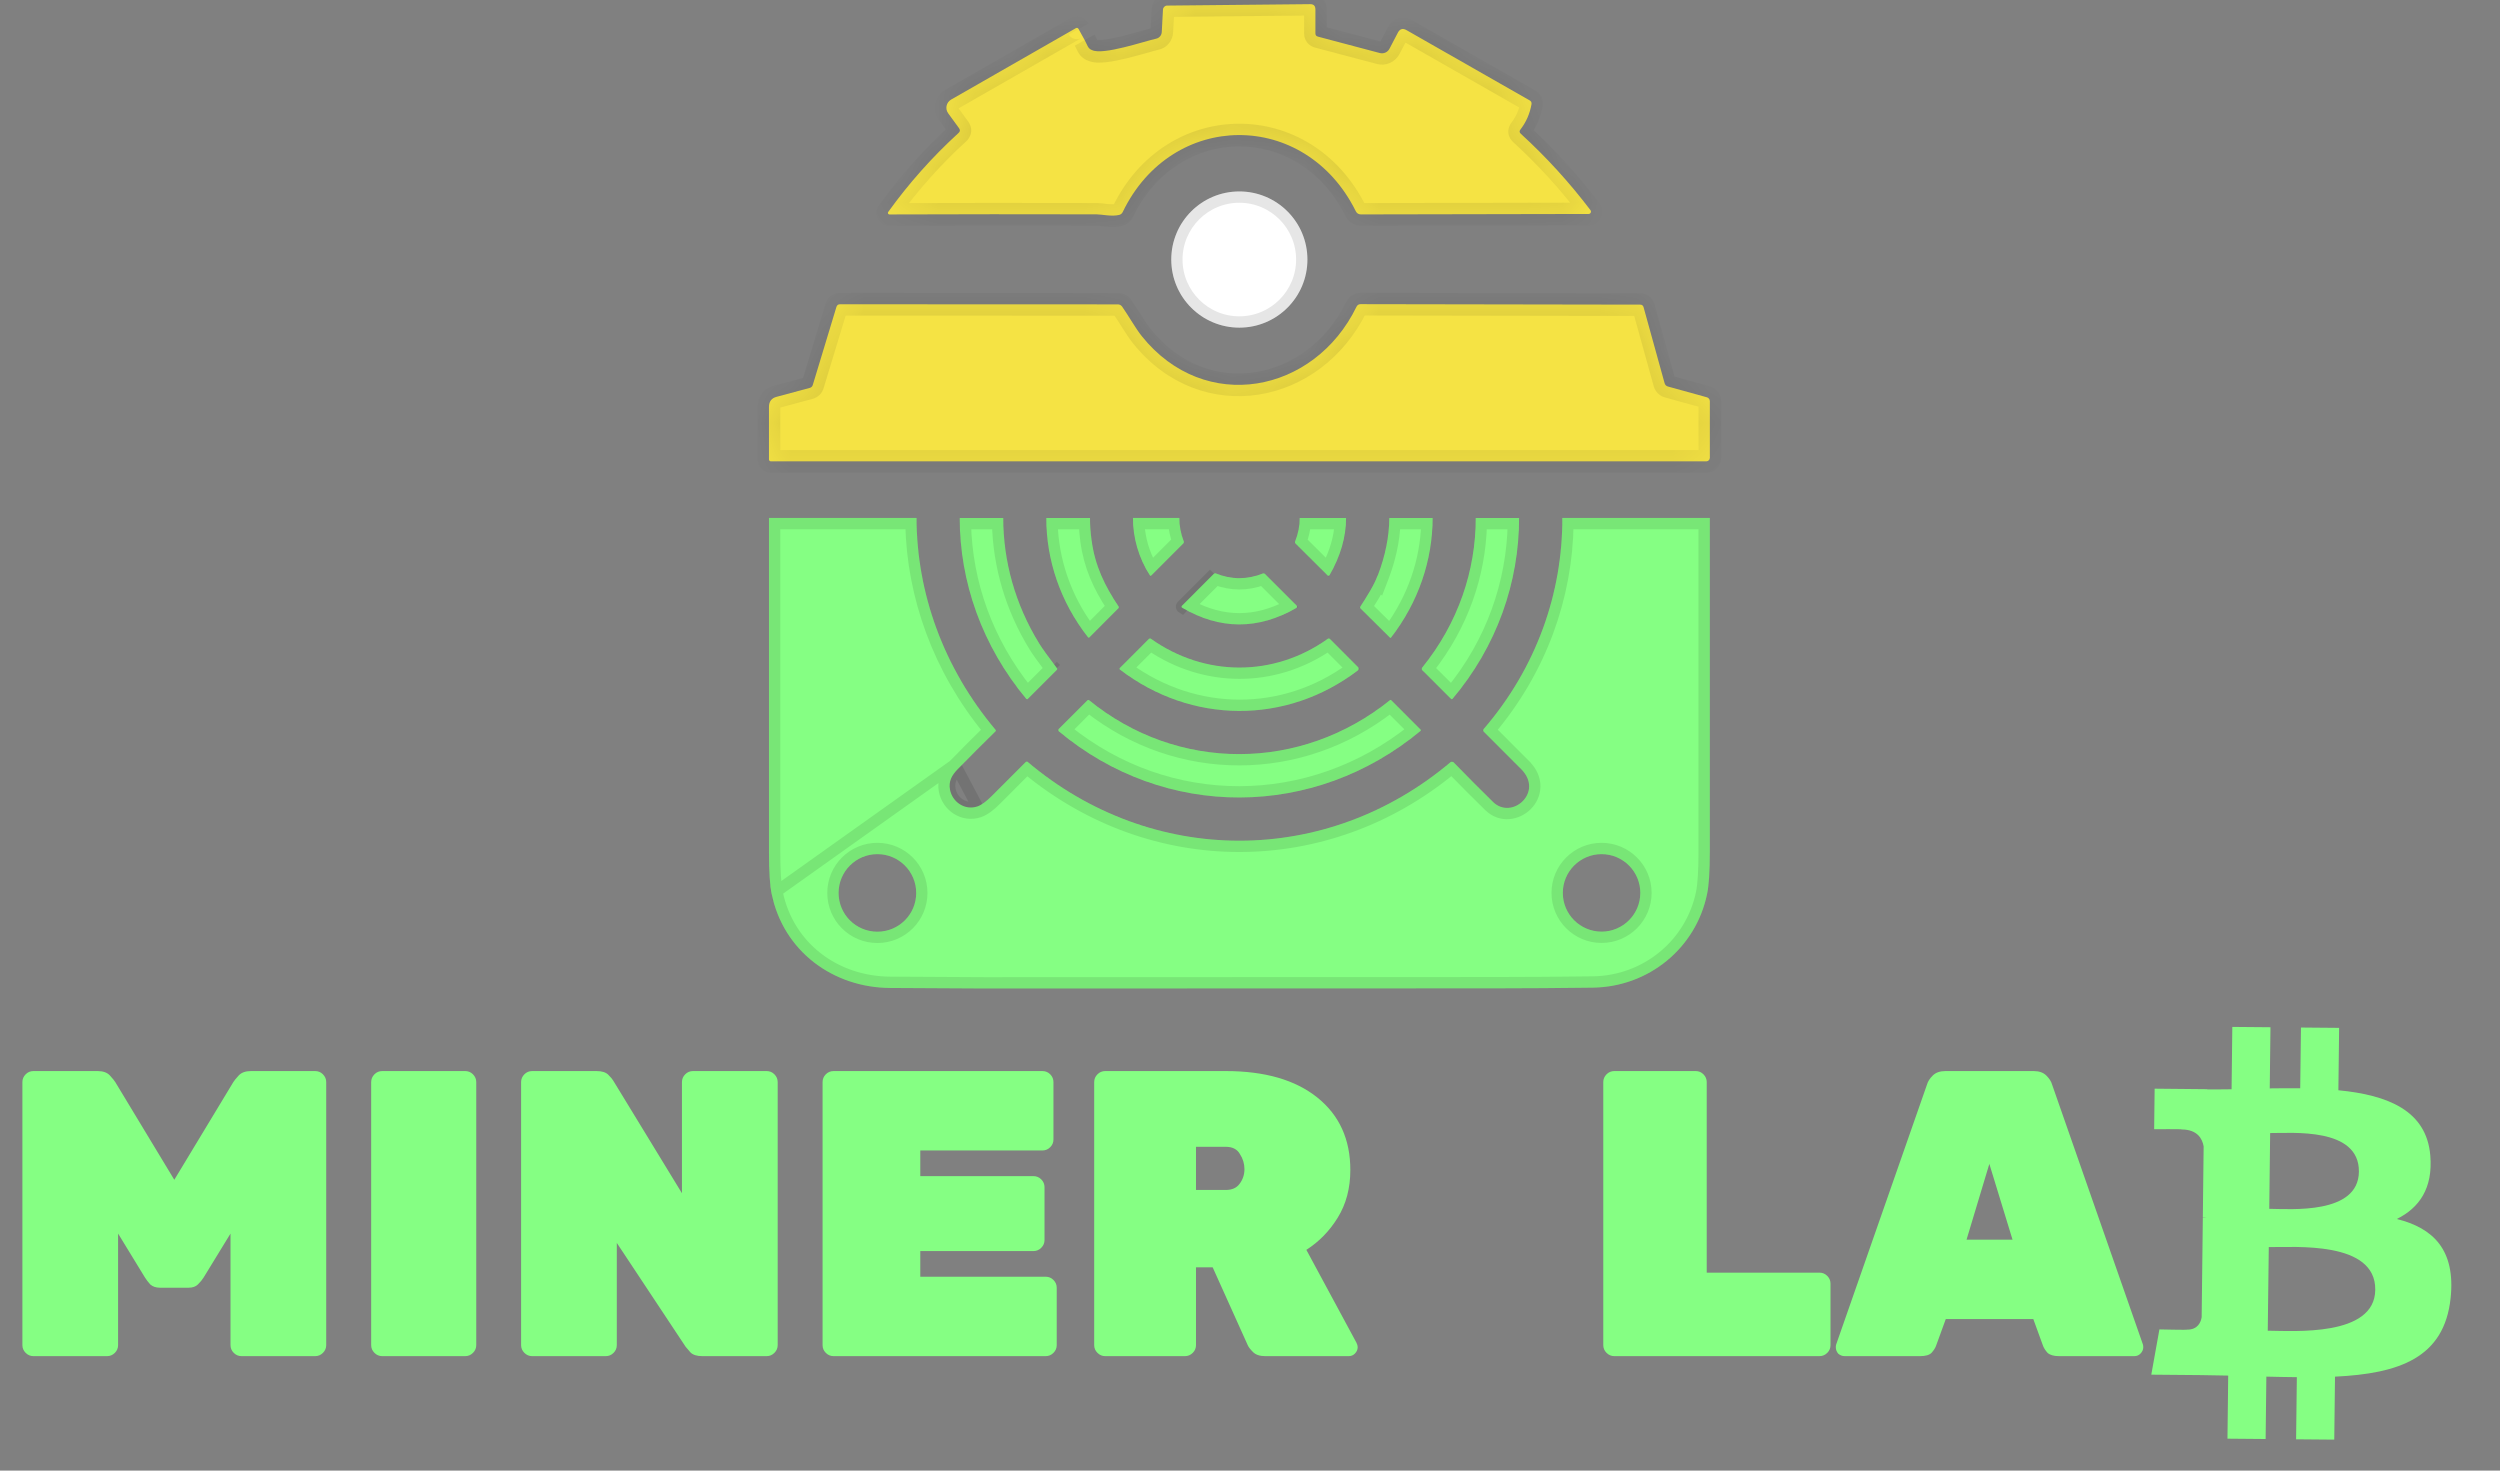 <svg width="68" height="40" viewBox="0 0 68 40" fill="none" xmlns="http://www.w3.org/2000/svg">
<rect x="0" y="0" width="68" height="40" fill="#808080" stroke="none"/>
<mask id="path-1-inside-1_1319_14206" fill="white">
<path d="M29.504 1.092C29.576 1.22 29.587 1.323 29.704 1.363C30 1.509 31.134 1.12 31.448 1.052C31.533 1.034 31.595 0.96 31.6 0.872L31.633 0.261C31.637 0.2 31.686 0.152 31.747 0.152L35.636 0.113C35.731 0.113 35.779 0.159 35.779 0.255V0.908C35.779 0.956 35.801 0.984 35.847 0.996L37.529 1.442C37.633 1.47 37.743 1.423 37.793 1.327L38.021 0.891C38.076 0.784 38.156 0.761 38.261 0.822L41.609 2.732C41.648 2.754 41.663 2.788 41.657 2.832C41.614 3.088 41.513 3.318 41.356 3.523C41.323 3.564 41.327 3.603 41.366 3.638C42.06 4.273 42.691 4.966 43.261 5.717C43.293 5.759 43.263 5.82 43.21 5.82L37.018 5.832C36.952 5.832 36.905 5.802 36.876 5.742C35.5 2.969 31.876 2.991 30.538 5.767C30.518 5.808 30.486 5.834 30.441 5.846C30.237 5.896 29.969 5.83 29.827 5.83C27.941 5.825 26.062 5.826 24.191 5.833C24.158 5.833 24.138 5.794 24.158 5.767C24.721 4.984 25.36 4.268 26.072 3.617C26.116 3.577 26.121 3.535 26.086 3.487L25.79 3.081C25.701 2.958 25.739 2.785 25.87 2.709L29.262 0.767C29.294 0.749 29.319 0.757 29.337 0.789"/>
</mask>
<path d="M29.504 1.092C29.576 1.22 29.587 1.323 29.704 1.363C30 1.509 31.134 1.12 31.448 1.052C31.533 1.034 31.595 0.96 31.6 0.872L31.633 0.261C31.637 0.2 31.686 0.152 31.747 0.152L35.636 0.113C35.731 0.113 35.779 0.159 35.779 0.255V0.908C35.779 0.956 35.801 0.984 35.847 0.996L37.529 1.442C37.633 1.47 37.743 1.423 37.793 1.327L38.021 0.891C38.076 0.784 38.156 0.761 38.261 0.822L41.609 2.732C41.648 2.754 41.663 2.788 41.657 2.832C41.614 3.088 41.513 3.318 41.356 3.523C41.323 3.564 41.327 3.603 41.366 3.638C42.06 4.273 42.691 4.966 43.261 5.717C43.293 5.759 43.263 5.82 43.21 5.82L37.018 5.832C36.952 5.832 36.905 5.802 36.876 5.742C35.5 2.969 31.876 2.991 30.538 5.767C30.518 5.808 30.486 5.834 30.441 5.846C30.237 5.896 29.969 5.83 29.827 5.83C27.941 5.825 26.062 5.826 24.191 5.833C24.158 5.833 24.138 5.794 24.158 5.767C24.721 4.984 25.36 4.268 26.072 3.617C26.116 3.577 26.121 3.535 26.086 3.487L25.79 3.081C25.701 2.958 25.739 2.785 25.87 2.709L29.262 0.767C29.294 0.749 29.319 0.757 29.337 0.789" fill="#F5E344"/>
<path d="M29.704 1.363L29.84 1.087L29.822 1.078L29.803 1.072L29.704 1.363ZM31.448 1.052L31.384 0.751L31.382 0.751L31.448 1.052ZM31.6 0.872L31.908 0.89L31.908 0.888L31.6 0.872ZM31.633 0.261L31.326 0.241L31.326 0.244L31.633 0.261ZM31.747 0.152V0.46L31.75 0.46L31.747 0.152ZM35.636 0.113V-0.194L35.633 -0.194L35.636 0.113ZM35.847 0.996L35.925 0.699L35.923 0.698L35.847 0.996ZM37.529 1.442L37.611 1.145L37.608 1.145L37.529 1.442ZM37.793 1.327L38.065 1.47L38.066 1.469L37.793 1.327ZM38.021 0.891L38.293 1.034L38.294 1.033L38.021 0.891ZM38.261 0.822L38.107 1.088L38.109 1.089L38.261 0.822ZM41.609 2.732L41.456 2.999L41.457 3L41.609 2.732ZM41.657 2.832L41.96 2.882L41.961 2.876L41.657 2.832ZM41.356 3.523L41.598 3.713L41.6 3.71L41.356 3.523ZM41.366 3.638L41.574 3.411L41.572 3.409L41.366 3.638ZM43.261 5.717L43.506 5.531L43.506 5.531L43.261 5.717ZM43.21 5.82V5.512L43.21 5.512L43.21 5.82ZM37.018 5.832V6.139L37.018 6.139L37.018 5.832ZM36.876 5.742L36.6 5.879L36.6 5.88L36.876 5.742ZM30.538 5.767L30.261 5.633L30.259 5.636L30.538 5.767ZM30.441 5.846L30.515 6.145L30.518 6.144L30.441 5.846ZM29.827 5.83L29.826 6.138H29.827V5.83ZM24.191 5.833V6.141L24.192 6.141L24.191 5.833ZM24.158 5.767L23.908 5.587L23.907 5.588L24.158 5.767ZM26.072 3.617L25.865 3.39L25.865 3.39L26.072 3.617ZM26.086 3.487L25.838 3.668L25.838 3.668L26.086 3.487ZM25.79 3.081L25.541 3.262L25.542 3.262L25.79 3.081ZM25.87 2.709L25.718 2.442L25.716 2.442L25.87 2.709ZM29.262 0.767L29.112 0.499L29.109 0.5L29.262 0.767ZM29.236 1.243C29.247 1.263 29.257 1.283 29.27 1.311C29.28 1.334 29.298 1.374 29.319 1.411C29.369 1.501 29.453 1.603 29.605 1.654L29.803 1.072C29.813 1.075 29.829 1.083 29.843 1.097C29.855 1.108 29.859 1.117 29.855 1.11C29.85 1.1 29.844 1.088 29.829 1.054C29.816 1.025 29.797 0.984 29.772 0.94L29.236 1.243ZM29.568 1.639C29.659 1.684 29.756 1.698 29.835 1.702C29.917 1.706 30.005 1.701 30.091 1.692C30.264 1.672 30.458 1.632 30.642 1.587C30.828 1.542 31.013 1.49 31.168 1.446C31.33 1.4 31.447 1.367 31.514 1.352L31.382 0.751C31.292 0.771 31.15 0.812 31.001 0.854C30.846 0.898 30.67 0.947 30.497 0.989C30.321 1.032 30.157 1.065 30.023 1.08C29.957 1.087 29.905 1.089 29.868 1.087C29.826 1.085 29.824 1.079 29.84 1.087L29.568 1.639ZM31.512 1.353C31.736 1.305 31.895 1.112 31.908 0.89L31.293 0.854C31.296 0.807 31.33 0.762 31.384 0.751L31.512 1.353ZM31.908 0.888L31.94 0.277L31.326 0.244L31.293 0.856L31.908 0.888ZM31.94 0.28C31.934 0.375 31.855 0.46 31.747 0.46V-0.156C31.517 -0.156 31.34 0.025 31.326 0.241L31.94 0.28ZM31.75 0.46L35.639 0.421L35.633 -0.194L31.743 -0.156L31.75 0.46ZM35.636 0.421C35.636 0.421 35.633 0.421 35.628 0.42C35.623 0.42 35.615 0.418 35.605 0.415C35.583 0.408 35.555 0.394 35.528 0.368C35.501 0.342 35.486 0.313 35.479 0.29C35.471 0.269 35.472 0.255 35.472 0.255H36.087C36.087 0.161 36.063 0.031 35.959 -0.072C35.855 -0.173 35.727 -0.194 35.636 -0.194V0.421ZM35.472 0.255V0.908H36.087V0.255H35.472ZM35.472 0.908C35.472 0.979 35.488 1.07 35.552 1.153C35.616 1.236 35.7 1.276 35.77 1.294L35.923 0.698C35.947 0.704 35.998 0.724 36.04 0.779C36.081 0.832 36.087 0.886 36.087 0.908H35.472ZM35.768 1.294L37.451 1.739L37.608 1.145L35.925 0.699L35.768 1.294ZM37.448 1.739C37.692 1.806 37.948 1.693 38.065 1.47L37.521 1.184C37.537 1.153 37.574 1.135 37.611 1.145L37.448 1.739ZM38.066 1.469L38.293 1.034L37.748 0.749L37.52 1.185L38.066 1.469ZM38.294 1.033C38.3 1.02 38.28 1.068 38.208 1.089C38.137 1.11 38.094 1.08 38.107 1.088L38.416 0.555C38.324 0.502 38.188 0.454 38.037 0.498C37.885 0.542 37.797 0.655 37.748 0.75L38.294 1.033ZM38.109 1.089L41.456 2.999L41.761 2.465L38.414 0.554L38.109 1.089ZM41.457 3C41.432 2.986 41.396 2.956 41.372 2.906C41.348 2.856 41.349 2.812 41.352 2.787L41.961 2.876C41.971 2.808 41.967 2.724 41.928 2.641C41.888 2.558 41.825 2.501 41.761 2.464L41.457 3ZM41.353 2.781C41.319 2.987 41.239 3.17 41.111 3.336L41.6 3.71C41.788 3.465 41.909 3.188 41.96 2.882L41.353 2.781ZM41.113 3.334C41.066 3.395 41.017 3.49 41.028 3.611C41.039 3.732 41.104 3.816 41.16 3.867L41.572 3.409C41.589 3.425 41.633 3.473 41.641 3.555C41.648 3.637 41.613 3.693 41.598 3.713L41.113 3.334ZM41.158 3.865C41.839 4.487 42.457 5.166 43.016 5.903L43.506 5.531C42.925 4.765 42.282 4.058 41.574 3.411L41.158 3.865ZM43.016 5.902C42.898 5.748 43.003 5.512 43.21 5.512V6.128C43.524 6.128 43.688 5.771 43.506 5.531L43.016 5.902ZM43.21 5.512L37.017 5.524L37.018 6.139L43.211 6.128L43.21 5.512ZM37.018 5.524C37.032 5.524 37.063 5.528 37.097 5.549C37.13 5.57 37.146 5.595 37.151 5.605L36.6 5.88C36.635 5.949 36.689 6.019 36.769 6.07C36.85 6.121 36.937 6.139 37.018 6.139V5.524ZM37.151 5.606C35.663 2.603 31.71 2.625 30.261 5.633L30.815 5.901C32.041 3.356 35.338 3.334 36.6 5.879L37.151 5.606ZM30.259 5.636C30.268 5.619 30.282 5.597 30.305 5.579C30.328 5.56 30.35 5.552 30.364 5.548L30.518 6.144C30.647 6.111 30.756 6.027 30.817 5.898L30.259 5.636ZM30.367 5.547C30.318 5.559 30.244 5.56 30.139 5.551C30.088 5.546 30.042 5.54 29.988 5.534C29.941 5.529 29.882 5.523 29.827 5.523V6.138C29.843 6.138 29.871 6.14 29.92 6.146C29.963 6.15 30.023 6.158 30.082 6.163C30.198 6.174 30.36 6.183 30.515 6.145L30.367 5.547ZM29.828 5.523C27.941 5.518 26.061 5.519 24.19 5.525L24.192 6.141C26.062 6.134 27.941 6.133 29.826 6.138L29.828 5.523ZM24.191 5.525C24.414 5.525 24.531 5.774 24.408 5.946L23.907 5.588C23.746 5.814 23.901 6.141 24.191 6.141V5.525ZM24.407 5.947C24.959 5.181 25.583 4.481 26.279 3.845L25.865 3.39C25.137 4.055 24.484 4.787 23.908 5.587L24.407 5.947ZM26.279 3.845C26.335 3.794 26.401 3.71 26.415 3.589C26.428 3.468 26.381 3.369 26.335 3.306L25.838 3.668C25.826 3.652 25.794 3.599 25.803 3.521C25.812 3.444 25.853 3.401 25.865 3.39L26.279 3.845ZM26.335 3.306L26.039 2.9L25.542 3.262L25.838 3.668L26.335 3.306ZM26.039 2.9C26.058 2.927 26.049 2.961 26.024 2.975L25.716 2.442C25.428 2.609 25.344 2.99 25.541 3.262L26.039 2.9ZM26.023 2.976L29.415 1.034L29.109 0.5L25.718 2.442L26.023 2.976ZM29.413 1.036C29.386 1.05 29.312 1.083 29.217 1.054C29.124 1.026 29.081 0.962 29.069 0.94L29.606 0.639C29.575 0.585 29.511 0.5 29.393 0.465C29.273 0.429 29.17 0.466 29.112 0.499L29.413 1.036Z" fill="black" fill-opacity="0.1" mask="url(#path-1-inside-1_1319_14206)"/>
<path d="M35.562 7.059C35.562 8.082 34.732 8.912 33.71 8.912C32.687 8.912 31.858 8.082 31.858 7.059C31.858 6.037 32.687 5.207 33.71 5.207C34.732 5.207 35.562 6.037 35.562 7.059Z" fill="white"/>
<path d="M35.408 7.059C35.408 7.997 34.647 8.758 33.71 8.758C32.772 8.758 32.011 7.997 32.011 7.059C32.011 6.122 32.772 5.361 33.71 5.361C34.647 5.361 35.408 6.122 35.408 7.059Z" stroke="black" stroke-opacity="0.1" stroke-width="0.308"/>
<mask id="path-5-inside-2_1319_14206" fill="white">
<path d="M45.37 10.514L46.426 10.806C46.474 10.819 46.508 10.863 46.508 10.913V12.451C46.508 12.505 46.464 12.549 46.411 12.549H20.968C20.939 12.548 20.916 12.525 20.916 12.496V11.068C20.916 10.922 20.984 10.83 21.125 10.793L22.025 10.551C22.068 10.539 22.095 10.512 22.108 10.47L22.751 8.348C22.767 8.299 22.8 8.275 22.851 8.276L30.404 8.279C30.454 8.279 30.494 8.301 30.524 8.343C30.71 8.611 30.891 8.937 31.058 9.145C32.77 11.28 35.751 10.701 36.896 8.345C36.919 8.297 36.958 8.272 37.011 8.273L44.613 8.286C44.661 8.286 44.692 8.31 44.705 8.356L45.277 10.422C45.291 10.47 45.322 10.501 45.37 10.514Z"/>
</mask>
<path d="M45.37 10.514L46.426 10.806C46.474 10.819 46.508 10.863 46.508 10.913V12.451C46.508 12.505 46.464 12.549 46.411 12.549H20.968C20.939 12.548 20.916 12.525 20.916 12.496V11.068C20.916 10.922 20.984 10.83 21.125 10.793L22.025 10.551C22.068 10.539 22.095 10.512 22.108 10.47L22.751 8.348C22.767 8.299 22.8 8.275 22.851 8.276L30.404 8.279C30.454 8.279 30.494 8.301 30.524 8.343C30.71 8.611 30.891 8.937 31.058 9.145C32.77 11.28 35.751 10.701 36.896 8.345C36.919 8.297 36.958 8.272 37.011 8.273L44.613 8.286C44.661 8.286 44.692 8.31 44.705 8.356L45.277 10.422C45.291 10.47 45.322 10.501 45.37 10.514Z" fill="#F5E344"/>
<path d="M45.37 10.514L45.452 10.217L45.451 10.216L45.37 10.514ZM46.426 10.806L46.344 11.102L46.346 11.103L46.426 10.806ZM20.968 12.549L20.954 12.857H20.968V12.549ZM21.125 10.793L21.204 11.09L21.205 11.09L21.125 10.793ZM22.025 10.551L22.105 10.848L22.106 10.848L22.025 10.551ZM22.108 10.47L21.813 10.38L21.813 10.38L22.108 10.47ZM22.751 8.348L22.458 8.256L22.457 8.259L22.751 8.348ZM22.851 8.276L22.843 8.584L22.851 8.584L22.851 8.276ZM30.404 8.279L30.403 8.586H30.404V8.279ZM30.524 8.343L30.776 8.168L30.776 8.167L30.524 8.343ZM31.058 9.145L30.817 9.337L30.817 9.337L31.058 9.145ZM36.896 8.345L36.619 8.21L36.619 8.21L36.896 8.345ZM37.011 8.273L37.004 8.581L37.011 8.581L37.011 8.273ZM44.613 8.286L44.612 8.594H44.613V8.286ZM44.705 8.356L45.001 8.274L45.001 8.274L44.705 8.356ZM45.277 10.422L44.981 10.504L44.982 10.509L45.277 10.422ZM45.288 10.81L46.344 11.102L46.508 10.509L45.452 10.217L45.288 10.81ZM46.346 11.103C46.258 11.079 46.2 11 46.2 10.913H46.815C46.815 10.725 46.69 10.558 46.507 10.509L46.346 11.103ZM46.2 10.913V12.451H46.815V10.913H46.2ZM46.2 12.451C46.2 12.338 46.291 12.242 46.411 12.242V12.857C46.636 12.857 46.815 12.673 46.815 12.451H46.2ZM46.411 12.242H20.968V12.857H46.411V12.242ZM20.982 12.242C21.109 12.248 21.224 12.352 21.224 12.496H20.608C20.608 12.697 20.769 12.848 20.954 12.857L20.982 12.242ZM21.224 12.496V11.068H20.608V12.496H21.224ZM21.224 11.068C21.224 11.055 21.225 11.052 21.224 11.054C21.223 11.058 21.22 11.066 21.213 11.075C21.206 11.085 21.198 11.091 21.195 11.093C21.191 11.095 21.193 11.093 21.204 11.09L21.046 10.495C20.927 10.527 20.808 10.591 20.722 10.704C20.637 10.817 20.608 10.947 20.608 11.068H21.224ZM21.205 11.09L22.105 10.848L21.945 10.254L21.046 10.496L21.205 11.09ZM22.106 10.848C22.254 10.807 22.36 10.699 22.402 10.559L21.813 10.38C21.819 10.361 21.833 10.331 21.861 10.303C21.89 10.275 21.921 10.26 21.944 10.254L22.106 10.848ZM22.402 10.559L23.046 8.438L22.457 8.259L21.813 10.38L22.402 10.559ZM23.045 8.441C23.038 8.464 23.018 8.507 22.969 8.542C22.92 8.578 22.871 8.584 22.843 8.584L22.859 7.968C22.781 7.966 22.689 7.985 22.607 8.045C22.525 8.104 22.48 8.184 22.458 8.256L23.045 8.441ZM22.851 8.584L30.403 8.586L30.404 7.971L22.851 7.968L22.851 8.584ZM30.404 8.586C30.382 8.586 30.354 8.581 30.325 8.566C30.297 8.55 30.28 8.531 30.271 8.519L30.776 8.167C30.693 8.048 30.561 7.971 30.404 7.971V8.586ZM30.271 8.519C30.359 8.646 30.446 8.786 30.538 8.931C30.627 9.071 30.722 9.218 30.817 9.337L31.298 8.952C31.226 8.863 31.148 8.744 31.058 8.601C30.971 8.465 30.874 8.308 30.776 8.168L30.271 8.519ZM30.817 9.337C31.742 10.491 33.025 10.922 34.237 10.733C35.443 10.544 36.558 9.744 37.173 8.479L36.619 8.21C36.089 9.302 35.141 9.969 34.142 10.125C33.149 10.28 32.085 9.934 31.297 8.952L30.817 9.337ZM37.173 8.479C37.164 8.498 37.143 8.528 37.105 8.552C37.066 8.576 37.028 8.582 37.004 8.581L37.019 7.966C36.941 7.964 36.857 7.981 36.78 8.029C36.703 8.077 36.652 8.144 36.619 8.21L37.173 8.479ZM37.011 8.581L44.612 8.594L44.613 7.979L37.012 7.966L37.011 8.581ZM44.613 8.594C44.586 8.594 44.536 8.587 44.486 8.549C44.436 8.511 44.415 8.464 44.408 8.439L45.001 8.274C44.981 8.202 44.939 8.12 44.858 8.059C44.777 7.997 44.687 7.979 44.613 7.979V8.594ZM44.408 8.438L44.981 10.504L45.574 10.34L45.001 8.274L44.408 8.438ZM44.982 10.509C45.026 10.656 45.136 10.769 45.29 10.811L45.451 10.216C45.472 10.222 45.501 10.236 45.528 10.262C45.554 10.288 45.567 10.316 45.572 10.334L44.982 10.509Z" fill="black" fill-opacity="0.1" mask="url(#path-5-inside-2_1319_14206)"/>
<path d="M20.989 24.316C21.309 25.865 22.65 26.868 24.224 26.873C25.077 26.875 25.928 26.881 26.778 26.887L40.658 26.883C41.547 26.883 42.437 26.875 43.326 26.864C44.846 26.844 46.13 25.787 46.433 24.319C46.483 24.082 46.507 23.7 46.507 23.17C46.507 20.142 46.507 17.115 46.507 14.088H42.495C42.501 16.122 41.796 18.156 40.357 19.827C40.335 19.853 40.335 19.877 40.359 19.903C40.71 20.253 41.05 20.593 41.378 20.923C42 21.549 41.12 22.313 40.612 21.814C40.261 21.47 39.903 21.11 39.539 20.736C39.517 20.712 39.479 20.71 39.453 20.732C36.082 23.578 31.335 23.582 27.952 20.723C27.936 20.71 27.916 20.711 27.902 20.724C27.597 21.028 27.289 21.335 26.98 21.647C26.826 21.802 26.694 21.898 26.584 21.935C26.244 22.049 25.903 21.815 25.84 21.478C25.799 21.255 25.884 21.092 26.048 20.924C26.387 20.577 26.73 20.233 27.077 19.894C27.091 19.88 27.093 19.866 27.079 19.85C25.659 18.16 24.936 16.124 24.93 14.088H20.916C20.916 17.114 20.916 20.14 20.916 23.166C20.916 23.702 20.94 24.085 20.988 24.315L20.989 24.316ZM43.563 23.233C44.144 23.233 44.616 23.705 44.616 24.286C44.616 24.868 44.144 25.34 43.563 25.34C42.981 25.34 42.509 24.868 42.509 24.286C42.509 23.705 42.981 23.233 43.563 23.233ZM23.865 23.233C24.447 23.233 24.92 23.705 24.92 24.288C24.92 24.871 24.448 25.342 23.865 25.342C23.282 25.342 22.81 24.871 22.81 24.288C22.81 23.705 23.282 23.233 23.865 23.233Z" fill="#85FF83"/>
<path d="M21.13 24.24L21.14 24.285C21.444 25.756 22.717 26.714 24.225 26.719C25.078 26.721 25.928 26.727 26.779 26.733L40.658 26.729H40.658C41.547 26.729 42.435 26.721 43.324 26.71H43.324C44.773 26.691 45.994 25.684 46.283 24.288L46.283 24.287C46.328 24.067 46.353 23.698 46.353 23.17V23.152V23.134V23.116V23.099V23.081V23.063V23.045V23.028V23.01V22.992V22.974V22.957V22.939V22.921V22.904V22.886V22.868V22.85V22.832V22.815V22.797V22.779V22.762V22.744V22.726V22.708V22.691V22.673V22.655V22.637V22.62V22.602V22.584V22.567V22.549V22.531V22.513V22.495V22.478V22.46V22.442V22.425V22.407V22.389V22.371V22.354V22.336V22.318V22.3V22.283V22.265V22.247V22.23V22.212V22.194V22.176V22.159V22.141V22.123V22.105V22.088V22.07V22.052V22.034V22.017V21.999V21.981V21.963V21.946V21.928V21.91V21.892V21.875V21.857V21.839V21.822V21.804V21.786V21.768V21.75V21.733V21.715V21.697V21.68V21.662V21.644V21.626V21.609V21.591V21.573V21.555V21.538V21.52V21.502V21.485V21.467V21.449V21.431V21.413V21.396V21.378V21.36V21.343V21.325V21.307V21.289V21.272V21.254V21.236V21.218V21.201V21.183V21.165V21.148V21.13V21.112V21.094V21.076V21.059V21.041V21.023V21.006V20.988V20.97V20.952V20.935V20.917V20.899V20.881V20.864V20.846V20.828V20.811V20.793V20.775V20.757V20.739V20.722V20.704V20.686V20.669V20.651V20.633V20.615V20.598V20.58V20.562V20.544V20.527V20.509V20.491V20.473V20.456V20.438V20.42V20.402V20.385V20.367V20.349V20.331V20.314V20.296V20.278V20.261V20.243V20.225V20.207V20.19V20.172V20.154V20.136V20.119V20.101V20.083V20.066V20.048V20.03V20.012V19.994V19.977V19.959V19.941V19.924V19.906V19.888V19.87V19.853V19.835V19.817V19.799V19.782V19.764V19.746V19.729V19.711V19.693V19.675V19.657V19.64V19.622V19.604V19.587V19.569V19.551V19.533V19.516V19.498V19.48V19.462V19.445V19.427V19.409V19.391V19.374V19.356V19.338V19.32V19.303V19.285V19.267V19.25V19.232V19.214V19.196V19.179V19.161V19.143V19.125V19.108V19.09V19.072V19.054V19.037V19.019V19.001V18.983V18.966V18.948V18.93V18.913V18.895V18.877V18.859V18.842V18.824V18.806V18.788V18.771V18.753V18.735V18.717V18.7V18.682V18.664V18.646V18.629V18.611V18.593V18.576V18.558V18.54V18.522V18.505V18.487V18.469V18.451V18.434V18.416V18.398V18.38V18.363V18.345V18.327V18.309V18.292V18.274V18.256V18.238V18.221V18.203V18.185V18.168V18.15V18.132V18.114V18.097V18.079V18.061V18.043V18.026V18.008V17.99V17.972V17.955V17.937V17.919V17.901V17.884V17.866V17.848V17.831V17.813V17.795V17.777V17.76V17.742V17.724V17.706V17.689V17.671V17.653V17.635V17.618V17.6V17.582V17.564V17.547V17.529V17.511V17.494V17.476V17.458V17.44V17.423V17.405V17.387V17.369V17.352V17.334V17.316V17.298V17.281V17.263V17.245V17.227V17.21V17.192V17.174V17.157V17.139V17.121V17.103V17.085V17.068V17.05V17.032V17.015V16.997V16.979V16.961V16.944V16.926V16.908V16.89V16.873V16.855V16.837V16.82V16.802V16.784V16.766V16.748V16.731V16.713V16.695V16.678V16.66V16.642V16.624V16.607V16.589V16.571V16.553V16.536V16.518V16.5V16.483V16.465V16.447V16.429V16.412V16.394V16.376V16.358V16.341V16.323V16.305V16.287V16.27V16.252V16.234V16.216V16.199V16.181V16.163V16.145V16.128V16.11V16.092V16.075V16.057V16.039V16.021V16.004V15.986V15.968V15.95V15.933V15.915V15.897V15.879V15.862V15.844V15.826V15.808V15.791V15.773V15.755V15.738V15.72V15.702V15.684V15.666V15.649V15.631V15.613V15.596V15.578V15.56V15.542V15.525V15.507V15.489V15.471V15.454V15.436V15.418V15.4V15.383V15.365V15.347V15.329V15.312V15.294V15.276V15.259V15.241V15.223V15.205V15.188V15.17V15.152V15.134V15.117V15.099V15.081V15.063V15.046V15.028V15.01V14.992V14.975V14.957V14.939V14.922V14.904V14.886V14.868V14.851V14.833V14.815V14.797V14.78V14.762V14.744V14.726V14.709V14.691V14.673V14.655V14.638V14.62V14.602V14.585V14.567V14.549V14.531V14.514V14.496V14.478V14.46V14.443V14.425V14.407V14.389V14.372V14.354V14.336V14.319V14.301V14.283V14.265V14.248V14.242H42.648C42.62 16.233 41.92 18.214 40.532 19.858C40.86 20.186 41.179 20.505 41.487 20.814L41.487 20.815C41.668 20.996 41.75 21.2 41.746 21.399C41.742 21.596 41.655 21.771 41.528 21.899C41.277 22.15 40.833 22.246 40.504 21.923C40.172 21.597 39.833 21.258 39.488 20.904C36.091 23.721 31.347 23.73 27.934 20.909C27.654 21.188 27.372 21.47 27.089 21.755C26.931 21.915 26.778 22.032 26.634 22.081L26.633 22.081C26.194 22.228 25.767 21.924 25.689 21.506L25.689 21.506C25.663 21.367 25.676 21.24 25.725 21.122C25.772 21.007 25.849 20.908 25.938 20.817L21.13 24.24ZM21.13 24.24L21.13 24.239M21.13 24.24L21.13 24.239M21.13 24.239C21.091 24.021 21.07 23.666 21.07 23.166V23.148V23.13V23.113V23.095V23.077V23.059V23.042V23.024V23.006V22.988V22.971V22.953V22.935V22.918V22.9V22.882V22.864V22.846V22.829V22.811V22.793V22.776V22.758V22.74V22.722V22.705V22.687V22.669V22.651V22.634V22.616V22.598V22.581V22.563V22.545V22.527V22.51V22.492V22.474V22.456V22.439V22.421V22.403V22.386V22.368V22.35V22.332V22.315V22.297V22.279V22.261V22.244V22.226V22.208V22.191V22.173V22.155V22.137V22.12V22.102V22.084V22.066V22.049V22.031V22.013V21.995V21.978V21.96V21.942V21.925V21.907V21.889V21.871V21.854V21.836V21.818V21.8V21.783V21.765V21.747V21.73V21.712V21.694V21.676V21.659V21.641V21.623V21.605V21.588V21.57V21.552V21.535V21.517V21.499V21.481V21.464V21.446V21.428V21.41V21.393V21.375V21.357V21.34V21.322V21.304V21.286V21.269V21.251V21.233V21.215V21.198V21.18V21.162V21.145V21.127V21.109V21.091V21.073V21.056V21.038V21.02V21.003V20.985V20.967V20.949V20.932V20.914V20.896V20.878V20.861V20.843V20.825V20.808V20.79V20.772V20.754V20.737V20.719V20.701V20.683V20.666V20.648V20.63V20.613V20.595V20.577V20.559V20.542V20.524V20.506V20.488V20.471V20.453V20.435V20.418V20.4V20.382V20.364V20.347V20.329V20.311V20.293V20.276V20.258V20.24V20.223V20.205V20.187V20.169V20.152V20.134V20.116V20.098V20.081V20.063V20.045V20.027V20.01V19.992V19.974V19.956V19.939V19.921V19.903V19.886V19.868V19.85V19.832V19.815V19.797V19.779V19.762V19.744V19.726V19.708V19.691V19.673V19.655V19.637V19.62V19.602V19.584V19.567V19.549V19.531V19.513V19.496V19.478V19.46V19.442V19.425V19.407V19.389V19.371V19.354V19.336V19.318V19.3V19.283V19.265V19.247V19.23V19.212V19.194V19.176V19.159V19.141V19.123V19.105V19.088V19.07V19.052V19.035V19.017V18.999V18.981V18.964V18.946V18.928V18.91V18.893V18.875V18.857V18.84V18.822V18.804V18.786V18.769V18.751V18.733V18.715V18.698V18.68V18.662V18.645V18.627V18.609V18.591V18.574V18.556V18.538V18.52V18.503V18.485V18.467V18.45V18.432V18.414V18.396V18.379V18.361V18.343V18.325V18.308V18.29V18.272V18.255V18.237V18.219V18.201V18.183V18.166V18.148V18.13V18.113V18.095V18.077V18.059V18.042V18.024V18.006V17.988V17.971V17.953V17.935V17.918V17.9V17.882V17.864V17.847V17.829V17.811V17.794V17.776V17.758V17.74V17.723V17.705V17.687V17.669V17.652V17.634V17.616V17.598V17.581V17.563V17.545V17.527V17.51V17.492V17.474V17.457V17.439V17.421V17.403V17.386V17.368V17.35V17.332V17.315V17.297V17.279V17.262V17.244V17.226V17.208V17.191V17.173V17.155V17.137V17.12V17.102V17.084V17.067V17.049V17.031V17.013V16.996V16.978V16.96V16.942V16.925V16.907V16.889V16.872V16.854V16.836V16.818V16.801V16.783V16.765V16.747V16.73V16.712V16.694V16.677V16.659V16.641V16.623V16.606V16.588V16.57V16.552V16.535V16.517V16.499V16.481V16.464V16.446V16.428V16.41V16.393V16.375V16.357V16.34V16.322V16.304V16.286V16.269V16.251V16.233V16.215V16.198V16.18V16.162V16.145V16.127V16.109V16.091V16.074V16.056V16.038V16.02V16.003V15.985V15.967V15.95V15.932V15.914V15.896V15.879V15.861V15.843V15.825V15.808V15.79V15.772V15.755V15.737V15.719V15.701V15.684V15.666V15.648V15.63V15.613V15.595V15.577V15.559V15.542V15.524V15.506V15.489V15.471V15.453V15.435V15.418V15.4V15.382V15.364V15.347V15.329V15.311V15.293V15.276V15.258V15.24V15.223V15.205V15.187V15.169V15.152V15.134V15.116V15.098V15.081V15.063V15.045V15.028V15.01V14.992V14.974V14.957V14.939V14.921V14.903V14.886V14.868V14.85V14.833V14.815V14.797V14.779V14.762V14.744V14.726V14.708V14.691V14.673V14.655V14.637V14.62V14.602V14.584V14.567V14.549V14.531V14.513V14.496V14.478V14.46V14.443V14.425V14.407V14.389V14.372V14.354V14.336V14.318V14.301V14.283V14.265V14.248V14.242H24.778C24.819 16.228 25.529 18.204 26.89 19.862C26.569 20.176 26.252 20.495 25.938 20.817L21.13 24.239ZM26.584 21.935C26.244 22.049 25.903 21.815 25.84 21.478C25.799 21.255 25.884 21.092 26.048 20.924L26.584 21.935ZM44.77 24.286C44.77 23.62 44.229 23.079 43.563 23.079C42.896 23.079 42.355 23.62 42.355 24.286C42.355 24.953 42.896 25.494 43.563 25.494C44.229 25.494 44.77 24.953 44.77 24.286ZM25.073 24.288C25.073 23.62 24.531 23.079 23.865 23.079C23.197 23.079 22.656 23.62 22.656 24.288C22.656 24.956 23.197 25.496 23.865 25.496C24.533 25.496 25.073 24.956 25.073 24.288Z" stroke="black" stroke-opacity="0.1" stroke-width="0.308"/>
<path d="M38.637 19.884C38.652 19.872 38.653 19.857 38.639 19.843L37.839 19.043C37.829 19.033 37.82 19.033 37.808 19.043C35.387 20.992 32.038 21.01 29.621 19.043C29.608 19.033 29.594 19.033 29.582 19.044L28.796 19.83C28.779 19.847 28.781 19.875 28.799 19.891C31.69 22.308 35.748 22.279 38.635 19.884H38.637Z" fill="#85FF83"/>
<path d="M37.813 19.235L38.431 19.852C35.639 22.089 31.784 22.112 28.993 19.851L29.611 19.232C32.048 21.151 35.374 21.134 37.813 19.235Z" stroke="black" stroke-opacity="0.1" stroke-width="0.308"/>
<path d="M36.935 18.235C36.963 18.214 36.965 18.174 36.941 18.148L36.175 17.38C36.157 17.362 36.138 17.36 36.116 17.375C34.649 18.422 32.768 18.416 31.301 17.371C31.284 17.36 31.269 17.361 31.253 17.375L30.46 18.169C30.443 18.186 30.444 18.2 30.462 18.213C32.406 19.7 34.991 19.718 36.934 18.235H36.935Z" fill="#85FF83"/>
<path d="M36.753 18.178C34.915 19.525 32.516 19.515 30.67 18.176L31.293 17.553C32.776 18.561 34.648 18.567 36.13 17.553L36.753 18.178Z" stroke="black" stroke-opacity="0.1" stroke-width="0.308"/>
<path d="M38.691 18.235L39.471 19.013C39.482 19.024 39.497 19.022 39.505 19.013C40.716 17.584 41.32 15.837 41.319 14.09H40.14C40.141 15.522 39.659 16.953 38.686 18.154C38.662 18.183 38.664 18.211 38.69 18.238L38.691 18.235Z" fill="#85FF83"/>
<path d="M38.858 18.185C39.784 17.013 40.26 15.633 40.292 14.244H41.163C41.131 15.859 40.571 17.466 39.479 18.804L38.858 18.185Z" stroke="black" stroke-opacity="0.1" stroke-width="0.308"/>
<path d="M27.96 19.007L28.747 18.22C28.761 18.205 28.762 18.191 28.75 18.176C28.501 17.847 28.341 17.624 28.269 17.506C27.612 16.442 27.289 15.262 27.288 14.09H26.104C26.105 15.826 26.709 17.562 27.912 19.007C27.927 19.025 27.943 19.025 27.959 19.009L27.96 19.007Z" fill="#85FF83"/>
<path d="M27.945 18.804C26.856 17.451 26.294 15.851 26.259 14.244H27.136C27.164 15.393 27.495 16.545 28.138 17.587C28.208 17.701 28.351 17.902 28.564 18.185L27.945 18.804ZM28.638 18.111L28.638 18.111C28.638 18.111 28.638 18.111 28.638 18.111L28.723 18.196L28.638 18.111Z" stroke="black" stroke-opacity="0.1" stroke-width="0.308"/>
<path d="M37.474 15.649C37.362 15.941 37.175 16.225 37.002 16.497C36.989 16.517 36.991 16.535 37.008 16.553L37.811 17.348C37.811 17.348 37.827 17.354 37.833 17.347C38.586 16.376 38.966 15.232 38.968 14.09H37.789C37.785 14.599 37.68 15.119 37.476 15.65L37.474 15.649Z" fill="#85FF83"/>
<path d="M38.811 14.244C38.779 15.252 38.443 16.255 37.806 17.127L37.178 16.506C37.296 16.321 37.423 16.122 37.524 15.916L37.534 15.926L37.619 15.705C37.809 15.211 37.917 14.724 37.938 14.244H38.811Z" stroke="black" stroke-opacity="0.1" stroke-width="0.308"/>
<path d="M29.63 17.338L30.422 16.544C30.436 16.53 30.438 16.515 30.427 16.498C30.042 15.921 29.785 15.389 29.691 14.691C29.663 14.487 29.649 14.286 29.648 14.09H28.459C28.459 15.23 28.837 16.369 29.594 17.335C29.604 17.35 29.617 17.351 29.63 17.338Z" fill="#85FF83"/>
<path d="M30.313 16.436C30.313 16.436 30.313 16.436 30.313 16.436L30.313 16.436ZM30.313 16.436L30.313 16.436C30.313 16.436 30.313 16.436 30.313 16.436ZM29.626 17.124C28.983 16.254 28.646 15.252 28.615 14.244H29.498C29.504 14.398 29.517 14.553 29.538 14.711L29.538 14.711C29.632 15.407 29.882 15.944 30.246 16.503L29.626 17.124Z" stroke="black" stroke-opacity="0.1" stroke-width="0.308"/>
<path d="M35.258 16.54C35.282 16.526 35.288 16.491 35.267 16.47L34.408 15.612C34.392 15.594 34.371 15.59 34.348 15.599C33.92 15.77 33.493 15.768 33.067 15.595C33.049 15.589 33.033 15.591 33.019 15.605L32.147 16.478C32.131 16.494 32.135 16.519 32.153 16.53C33.184 17.133 34.22 17.136 35.257 16.539L35.258 16.54Z" fill="#85FF83"/>
<path d="M33.019 15.605L32.147 16.478C32.131 16.494 32.135 16.519 32.153 16.53L33.019 15.605ZM35.054 16.475C34.154 16.95 33.264 16.949 32.368 16.474L33.078 15.764C33.498 15.918 33.922 15.918 34.344 15.765L35.054 16.475Z" stroke="black" stroke-opacity="0.1" stroke-width="0.308"/>
<path d="M31.275 15.651C31.286 15.667 31.299 15.669 31.313 15.655L32.187 14.781C32.203 14.764 32.207 14.746 32.198 14.724C32.117 14.512 32.077 14.3 32.077 14.088H30.816C30.816 14.631 30.97 15.174 31.275 15.649V15.651Z" fill="#85FF83"/>
<path d="M31.322 15.428C31.114 15.058 30.998 14.652 30.975 14.242H31.929C31.943 14.401 31.977 14.56 32.032 14.718L31.322 15.428Z" stroke="black" stroke-opacity="0.1" stroke-width="0.308"/>
<path d="M35.238 14.784L36.113 15.654C36.128 15.668 36.152 15.665 36.163 15.647C36.462 15.128 36.612 14.61 36.614 14.09H35.353C35.353 14.302 35.311 14.514 35.227 14.726C35.218 14.748 35.221 14.767 35.238 14.784Z" fill="#85FF83"/>
<path d="M36.106 15.43L35.393 14.721C35.45 14.563 35.486 14.404 35.5 14.244H36.455C36.43 14.636 36.316 15.031 36.106 15.43Z" stroke="black" stroke-opacity="0.1" stroke-width="0.308"/>
<path d="M0.908 36.887C0.827 36.887 0.757 36.857 0.698 36.798C0.639 36.739 0.609 36.669 0.609 36.588V29.432C0.609 29.351 0.639 29.281 0.698 29.221C0.757 29.162 0.827 29.133 0.908 29.133H2.658C2.806 29.133 2.917 29.174 2.991 29.255C3.065 29.336 3.113 29.395 3.135 29.432L4.741 32.09L6.347 29.432C6.369 29.395 6.417 29.336 6.491 29.255C6.565 29.174 6.676 29.133 6.823 29.133H8.574C8.655 29.133 8.725 29.162 8.784 29.221C8.843 29.281 8.873 29.351 8.873 29.432V36.588C8.873 36.669 8.843 36.739 8.784 36.798C8.725 36.857 8.655 36.887 8.574 36.887H6.569C6.487 36.887 6.417 36.857 6.358 36.798C6.299 36.739 6.27 36.669 6.27 36.588V33.553L5.538 34.749C5.502 34.808 5.45 34.871 5.383 34.937C5.324 34.996 5.239 35.026 5.129 35.026H4.353C4.242 35.026 4.154 34.996 4.087 34.937C4.028 34.871 3.98 34.808 3.943 34.749L3.212 33.553V36.588C3.212 36.669 3.183 36.739 3.124 36.798C3.065 36.857 2.994 36.887 2.913 36.887H0.908ZM10.395 36.887C10.314 36.887 10.244 36.857 10.185 36.798C10.126 36.739 10.096 36.669 10.096 36.588V29.432C10.096 29.351 10.126 29.281 10.185 29.221C10.244 29.162 10.314 29.133 10.395 29.133H12.655C12.736 29.133 12.806 29.162 12.865 29.221C12.924 29.281 12.954 29.351 12.954 29.432V36.588C12.954 36.669 12.924 36.739 12.865 36.798C12.806 36.857 12.736 36.887 12.655 36.887H10.395ZM14.473 36.887C14.392 36.887 14.322 36.857 14.263 36.798C14.204 36.739 14.174 36.669 14.174 36.588V29.432C14.174 29.351 14.204 29.281 14.263 29.221C14.322 29.162 14.392 29.133 14.473 29.133H16.223C16.371 29.133 16.478 29.166 16.545 29.233C16.611 29.299 16.655 29.351 16.677 29.388L18.549 32.456V29.432C18.549 29.351 18.579 29.281 18.638 29.221C18.697 29.162 18.767 29.133 18.849 29.133H20.854C20.935 29.133 21.005 29.162 21.064 29.221C21.123 29.281 21.153 29.351 21.153 29.432V36.588C21.153 36.669 21.123 36.739 21.064 36.798C21.005 36.857 20.935 36.887 20.854 36.887H19.103C18.956 36.887 18.849 36.853 18.782 36.787C18.716 36.713 18.671 36.661 18.649 36.632L16.777 33.807V36.588C16.777 36.669 16.748 36.739 16.689 36.798C16.63 36.857 16.559 36.887 16.478 36.887H14.473ZM22.673 36.887C22.591 36.887 22.521 36.857 22.462 36.798C22.403 36.739 22.374 36.669 22.374 36.588V29.432C22.374 29.351 22.403 29.281 22.462 29.221C22.521 29.162 22.591 29.133 22.673 29.133H28.355C28.436 29.133 28.507 29.162 28.566 29.221C28.625 29.281 28.654 29.351 28.654 29.432V30.994C28.654 31.075 28.625 31.145 28.566 31.204C28.507 31.263 28.436 31.293 28.355 31.293H25.032V31.991H28.111C28.193 31.991 28.263 32.02 28.322 32.079C28.381 32.138 28.411 32.209 28.411 32.29V33.73C28.411 33.811 28.381 33.881 28.322 33.94C28.263 33.999 28.193 34.029 28.111 34.029H25.032V34.727H28.444C28.525 34.727 28.595 34.756 28.654 34.815C28.713 34.874 28.743 34.945 28.743 35.026V36.588C28.743 36.669 28.713 36.739 28.654 36.798C28.595 36.857 28.525 36.887 28.444 36.887H22.673ZM30.061 36.887C29.98 36.887 29.91 36.857 29.851 36.798C29.791 36.739 29.762 36.669 29.762 36.588V29.432C29.762 29.351 29.791 29.281 29.851 29.221C29.91 29.162 29.98 29.133 30.061 29.133H33.34C34.403 29.133 35.234 29.373 35.832 29.853C36.43 30.333 36.729 30.99 36.729 31.825C36.729 32.319 36.615 32.751 36.386 33.121C36.164 33.482 35.88 33.774 35.533 33.996L36.895 36.521C36.918 36.566 36.929 36.606 36.929 36.643C36.929 36.709 36.903 36.769 36.851 36.82C36.807 36.865 36.751 36.887 36.685 36.887H34.414C34.267 36.887 34.156 36.85 34.082 36.776C34.008 36.702 33.96 36.639 33.938 36.588L32.985 34.472H32.531V36.588C32.531 36.669 32.502 36.739 32.443 36.798C32.383 36.857 32.313 36.887 32.232 36.887H30.061ZM32.531 32.367H33.34C33.51 32.367 33.635 32.312 33.716 32.201C33.805 32.083 33.849 31.95 33.849 31.802C33.849 31.655 33.809 31.518 33.727 31.393C33.654 31.26 33.524 31.193 33.34 31.193H32.531V32.367Z" fill="#85FF83"/>
<path d="M43.908 36.887C43.827 36.887 43.757 36.857 43.698 36.798C43.639 36.739 43.609 36.669 43.609 36.588V29.432C43.609 29.351 43.639 29.281 43.698 29.221C43.757 29.162 43.827 29.133 43.908 29.133H46.124C46.205 29.133 46.275 29.162 46.334 29.221C46.393 29.281 46.423 29.351 46.423 29.432V34.616H49.491C49.572 34.616 49.642 34.645 49.702 34.705C49.761 34.764 49.79 34.834 49.79 34.915V36.588C49.79 36.669 49.761 36.739 49.702 36.798C49.642 36.857 49.572 36.887 49.491 36.887H43.908ZM50.178 36.887C50.111 36.887 50.052 36.865 50 36.82C49.956 36.769 49.934 36.709 49.934 36.643C49.934 36.614 49.938 36.588 49.945 36.566L52.415 29.498C52.437 29.417 52.489 29.336 52.57 29.255C52.651 29.174 52.766 29.133 52.914 29.133H55.317C55.465 29.133 55.579 29.174 55.661 29.255C55.742 29.336 55.794 29.417 55.816 29.498L58.286 36.566C58.293 36.588 58.297 36.614 58.297 36.643C58.297 36.709 58.271 36.769 58.219 36.82C58.175 36.865 58.12 36.887 58.053 36.887H56.004C55.864 36.887 55.76 36.857 55.694 36.798C55.635 36.732 55.594 36.669 55.572 36.61L55.306 35.879H52.925L52.659 36.61C52.637 36.669 52.596 36.732 52.537 36.798C52.478 36.857 52.374 36.887 52.227 36.887H50.178ZM53.49 33.719H54.741L54.11 31.658L53.49 33.719Z" fill="#85FF83"/>
<path d="M66.104 31.427C66 30.203 64.943 29.784 63.604 29.655L63.624 27.958L62.586 27.949L62.566 29.601C62.294 29.598 62.015 29.601 61.737 29.604L61.757 27.941L60.719 27.932L60.699 29.628C60.474 29.631 60.253 29.633 60.038 29.631L60.038 29.626L58.606 29.612L58.593 30.715C58.593 30.715 59.36 30.708 59.347 30.721C59.768 30.726 59.902 30.97 59.939 31.18L59.917 33.113C59.946 33.113 59.983 33.115 60.026 33.121L59.917 33.12L59.885 35.828C59.864 35.959 59.784 36.168 59.49 36.166C59.504 36.178 58.736 36.16 58.736 36.16L58.515 37.391L59.866 37.403C60.117 37.406 60.365 37.412 60.607 37.416L60.587 39.132L61.625 39.141L61.645 37.444C61.93 37.452 62.205 37.456 62.474 37.459L62.454 39.149L63.492 39.158L63.512 37.445C65.259 37.361 66.486 36.935 66.657 35.306C66.795 33.994 66.181 33.402 65.193 33.157C65.799 32.857 66.181 32.324 66.104 31.427ZM64.607 35.084C64.594 36.366 62.387 36.2 61.683 36.195L61.711 33.921C62.415 33.928 64.624 33.746 64.607 35.084ZM64.162 31.872C64.149 33.038 62.309 32.885 61.724 32.88L61.748 30.819C62.333 30.824 64.177 30.654 64.162 31.872Z" fill="#85FF83"/>
</svg>
